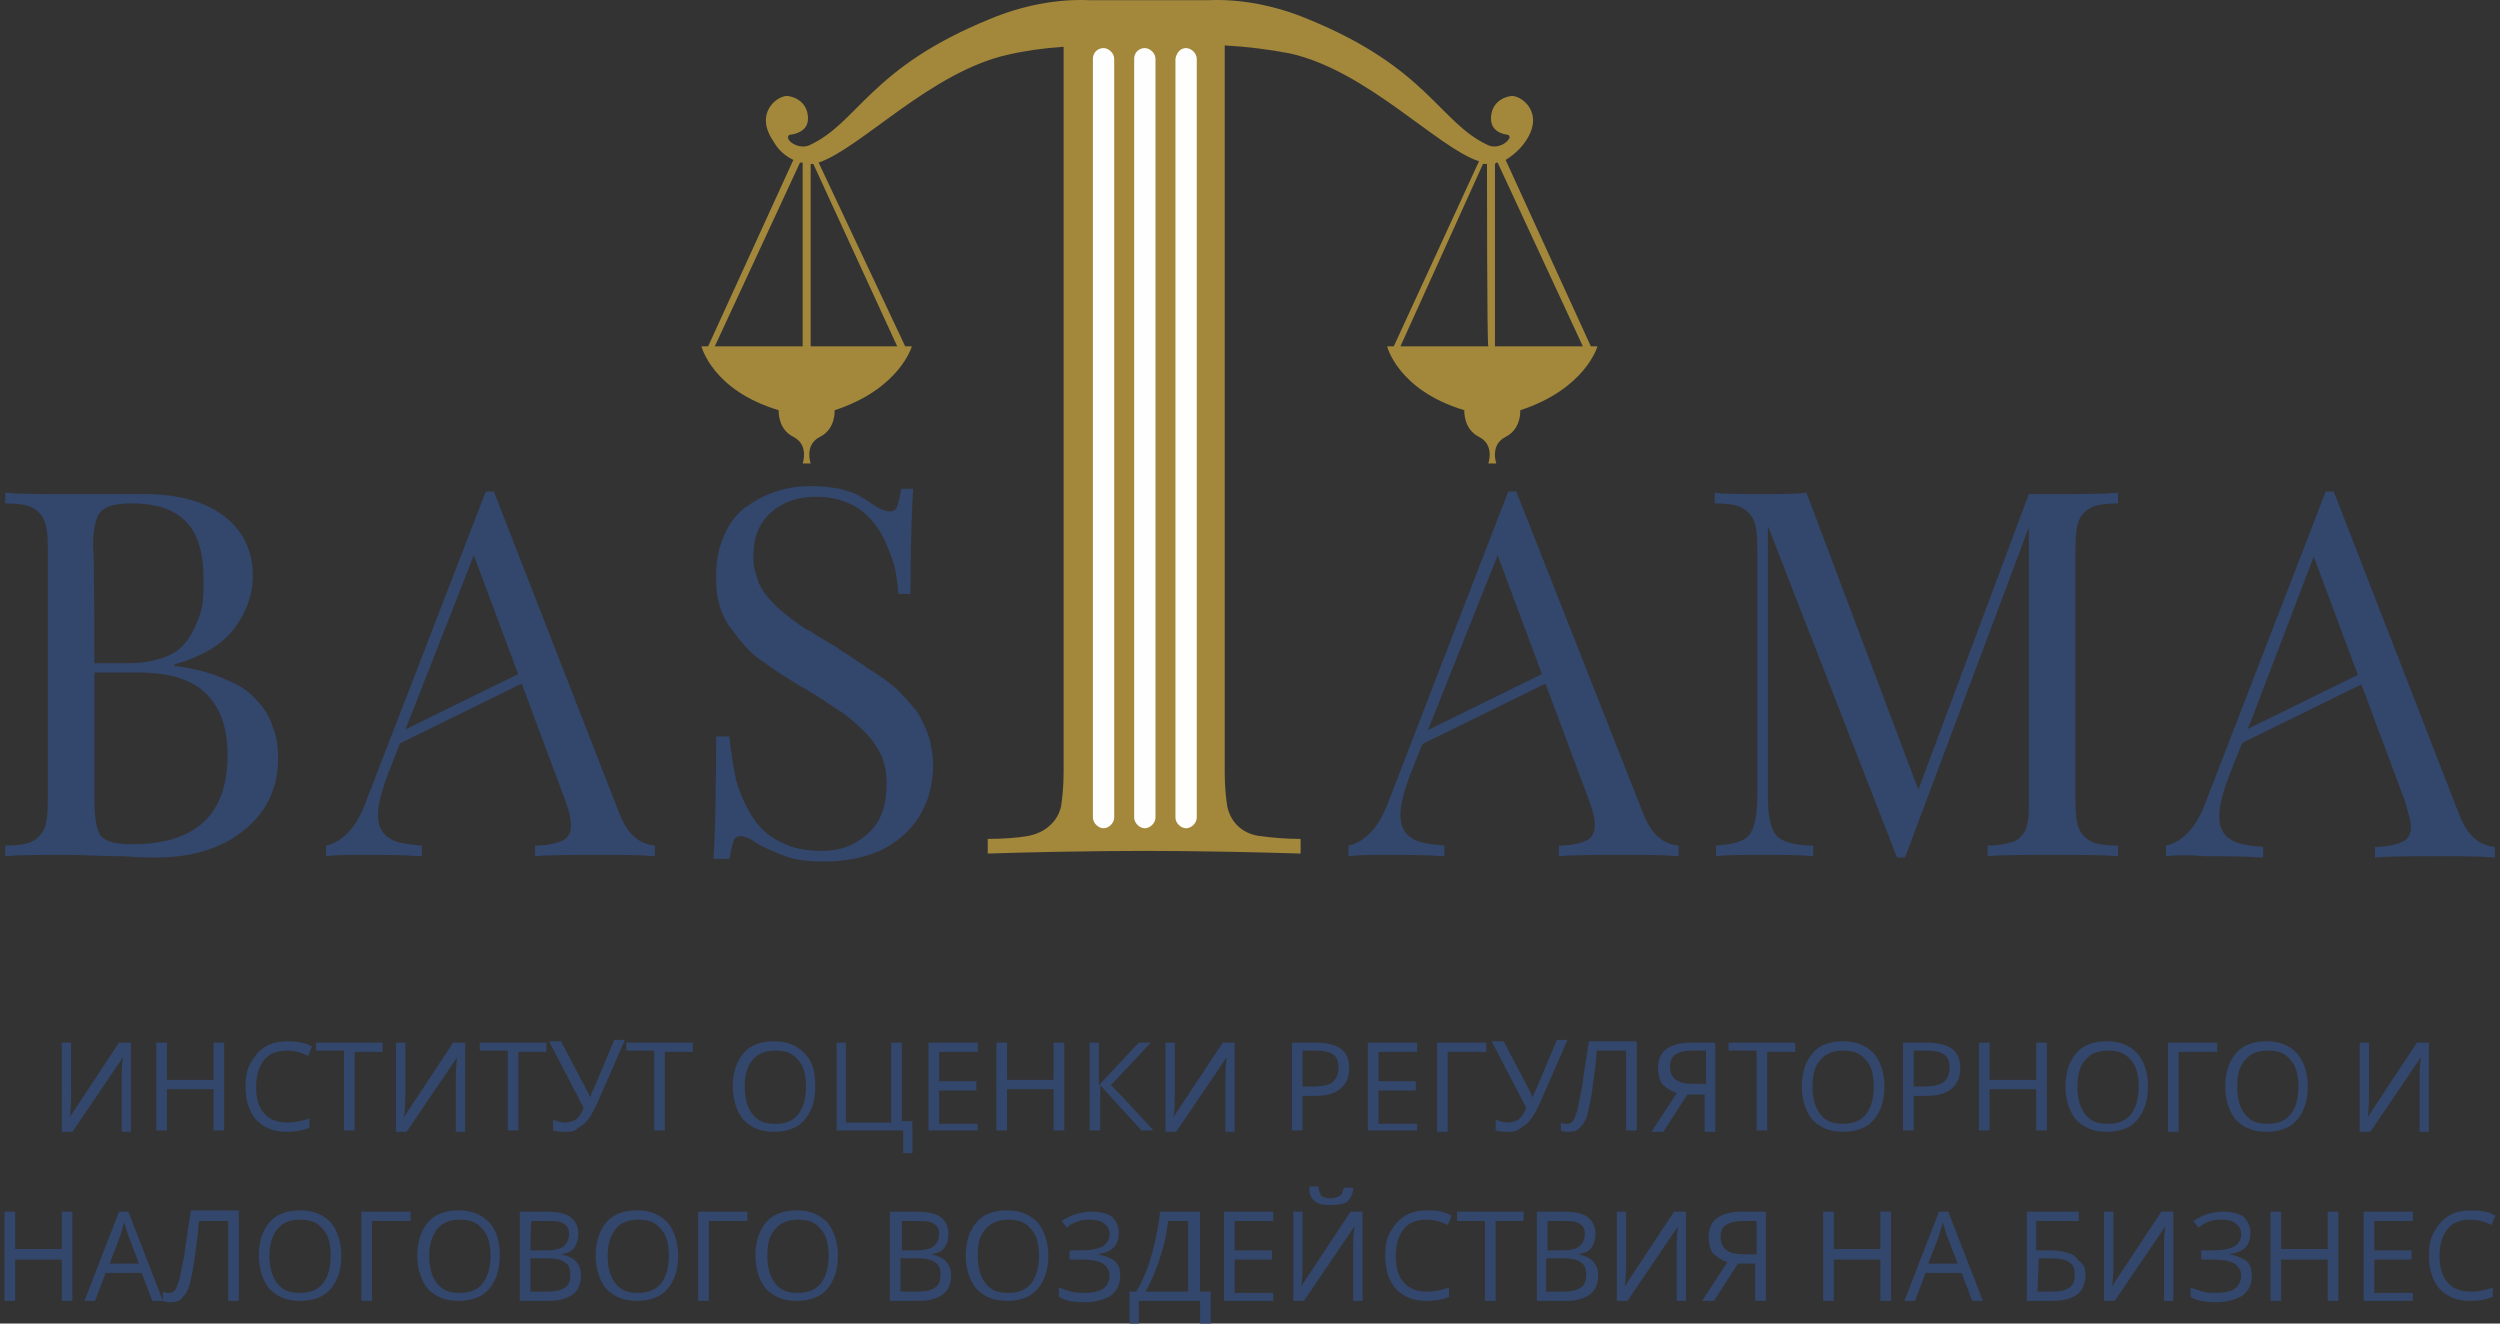 <?xml version="1.0" encoding="UTF-8"?> <svg xmlns="http://www.w3.org/2000/svg" width="204" height="108" viewBox="0 0 204 108" fill="none"><rect x="0" y="0" width="204" height="108" fill="#333333" stroke="none"/><path d="M99.936 3.707V63.024C99.936 64.219 100.045 65.197 100.153 65.849C100.479 67.261 101.566 68.13 102.978 68.239C103.738 68.347 104.825 68.456 106.128 68.456V69.651C102.869 69.542 97.546 69.433 93.418 69.433C89.398 69.433 83.64 69.542 80.599 69.651V68.456C82.011 68.456 83.097 68.347 83.749 68.239C85.161 68.021 86.248 67.152 86.574 65.849C86.682 65.197 86.791 64.219 86.791 63.024V3.816C85.161 3.925 83.64 4.142 82.228 4.468C75.927 5.88 70.278 12.072 66.801 13.268L73.863 28.26H74.406C74.406 28.26 73.428 31.736 68.105 33.474C68.105 33.474 68.214 34.995 66.91 35.647C65.606 36.299 66.15 37.82 66.15 37.82H65.824H65.498C65.498 37.82 66.041 36.299 64.737 35.647C63.434 34.995 63.542 33.474 63.542 33.474C58.11 31.845 57.241 28.26 57.241 28.26H57.784L64.737 13.05C64.085 12.724 63.542 12.29 63.108 11.529C61.478 9.139 63.542 7.727 64.303 7.836C65.063 7.944 65.932 8.487 65.932 9.682C65.932 10.877 64.52 10.986 64.52 10.986C64.52 10.986 64.303 10.986 64.303 11.203C64.303 11.638 65.28 12.181 66.041 11.855C70.061 10.008 70.93 5.554 80.816 1.535C83.423 0.448 86.248 -0.095 88.855 0.014H98.632C101.24 -0.095 104.064 0.448 106.672 1.535C116.558 5.554 117.427 10.008 121.446 11.855C122.207 12.181 123.076 11.638 123.185 11.203C123.185 10.986 122.967 10.986 122.967 10.986C122.967 10.986 121.664 10.877 121.664 9.682C121.664 8.487 122.533 7.944 123.293 7.836C124.054 7.727 126.118 9.139 124.488 11.529C124.054 12.181 123.402 12.724 122.859 13.05L129.812 28.26H130.355C130.355 28.26 129.377 31.736 124.054 33.474C124.054 33.474 124.162 34.995 122.859 35.647C121.555 36.299 122.098 37.82 122.098 37.82H121.772H121.446C121.446 37.82 121.99 36.299 120.686 35.647C119.382 34.995 119.491 33.474 119.491 33.474C114.059 31.845 113.19 28.26 113.19 28.26H113.733L120.686 13.159C117.318 12.072 111.56 5.771 105.259 4.359C103.521 4.033 101.892 3.816 99.936 3.707ZM90.05 3.925C90.484 3.925 90.919 4.359 90.919 4.794V66.718C90.919 67.152 90.484 67.587 90.05 67.587C89.615 67.587 89.181 67.152 89.181 66.718V4.794C89.181 4.251 89.615 3.925 90.05 3.925ZM96.786 3.925C97.22 3.925 97.655 4.359 97.655 4.794V66.718C97.655 67.152 97.22 67.587 96.786 67.587C96.351 67.587 95.916 67.152 95.916 66.718V4.794C96.025 4.251 96.351 3.925 96.786 3.925ZM93.418 3.925C93.852 3.925 94.287 4.359 94.287 4.794V66.718C94.287 67.152 93.852 67.587 93.418 67.587C92.983 67.587 92.549 67.152 92.549 66.718V4.794C92.549 4.251 92.983 3.925 93.418 3.925ZM65.28 13.268L58.328 28.26H65.498V13.268C65.389 13.268 65.389 13.268 65.28 13.268ZM66.15 13.376V28.26H73.211L66.367 13.376C66.258 13.376 66.15 13.376 66.15 13.376ZM122.207 13.268C122.098 13.268 122.098 13.268 121.99 13.376V28.26H129.16L122.207 13.268ZM121.338 13.376C121.229 13.376 121.121 13.376 121.012 13.376L114.276 28.26H121.446C121.338 28.26 121.338 13.376 121.338 13.376Z" fill="#A3883B"></path><path fill-rule="evenodd" clip-rule="evenodd" d="M90.05 3.924C90.485 3.924 90.919 4.359 90.919 4.793V66.717C90.919 67.152 90.485 67.586 90.05 67.586C89.616 67.586 89.181 67.152 89.181 66.717V4.793C89.181 4.25 89.616 3.924 90.05 3.924ZM96.786 3.924C97.22 3.924 97.655 4.359 97.655 4.793V66.717C97.655 67.152 97.22 67.586 96.786 67.586C96.351 67.586 95.917 67.152 95.917 66.717V4.793C96.025 4.25 96.351 3.924 96.786 3.924ZM93.418 3.924C93.853 3.924 94.287 4.359 94.287 4.793V66.717C94.287 67.152 93.853 67.586 93.418 67.586C92.984 67.586 92.549 67.152 92.549 66.717V4.793C92.549 4.25 92.984 3.924 93.418 3.924Z" fill="#FEFEFE"></path><path d="M0.423 69.868V68.999C1.401 68.999 2.162 68.89 2.596 68.673C3.031 68.456 3.357 68.13 3.574 67.695C3.791 67.261 3.9 66.5 3.9 65.414V44.664C3.9 43.578 3.791 42.817 3.574 42.383C3.357 41.948 3.031 41.622 2.596 41.405C2.162 41.187 1.401 41.079 0.423 41.079V40.21C1.618 40.318 3.248 40.318 5.529 40.318C6.507 40.318 7.811 40.318 9.332 40.318C10.853 40.318 11.722 40.318 11.83 40.318C14.655 40.318 16.828 40.97 18.349 42.165C19.87 43.36 20.63 44.99 20.63 46.945C20.63 48.575 20.087 49.987 19.109 51.291C18.131 52.594 16.502 53.572 14.22 54.224V54.333C15.85 54.55 17.154 54.876 18.349 55.419C19.544 55.854 20.413 56.505 20.956 57.157C21.608 57.809 22.042 58.57 22.26 59.33C22.586 60.09 22.694 60.96 22.694 61.829C22.694 64.219 21.825 66.174 19.978 67.695C18.131 69.216 15.741 69.977 12.7 69.977C12.482 69.977 11.504 69.977 9.984 69.868C8.354 69.868 6.942 69.759 5.529 69.759C3.357 69.759 1.618 69.759 0.423 69.868ZM7.702 65.414C7.702 66.826 7.919 67.804 8.245 68.238C8.68 68.673 9.44 68.89 10.744 68.89C15.959 68.89 18.566 66.5 18.566 61.611C18.566 59.439 18.023 57.809 16.828 56.614C15.633 55.419 13.786 54.876 11.178 54.876H7.702V65.414ZM7.702 54.115H10.527C11.722 54.115 12.7 53.898 13.569 53.572C14.438 53.246 14.981 52.703 15.415 52.051C15.85 51.399 16.176 50.639 16.393 49.879C16.61 49.118 16.61 48.249 16.61 47.271C16.61 45.207 16.176 43.578 15.198 42.6C14.329 41.622 12.808 41.079 10.744 41.079C9.44 41.079 8.68 41.296 8.245 41.731C7.811 42.165 7.593 43.143 7.593 44.664C7.702 44.664 7.702 54.115 7.702 54.115ZM26.605 69.868V68.999C28.017 68.673 29.104 67.478 29.864 65.414L39.642 40.101H40.294L50.506 66.283C51.157 68.021 52.135 68.89 53.439 68.999V69.868C52.244 69.759 50.831 69.759 48.985 69.759C46.595 69.759 44.856 69.759 43.661 69.868V68.999C44.748 68.999 45.508 68.782 45.943 68.564C46.377 68.347 46.595 67.912 46.595 67.369C46.595 66.935 46.486 66.283 46.16 65.414L38.664 45.316L31.711 63.024C31.168 64.436 30.842 65.631 30.842 66.5C30.842 67.369 31.168 68.021 31.711 68.347C32.254 68.782 33.232 68.89 34.427 68.999V69.868C32.798 69.759 31.277 69.759 29.647 69.759C28.452 69.759 27.366 69.759 26.605 69.868ZM58.219 70.085C58.328 68.564 58.436 65.197 58.436 60.09H59.523C59.631 61.394 59.849 62.589 60.066 63.676C60.392 64.762 60.826 65.74 61.369 66.609C61.913 67.478 62.673 68.238 63.651 68.673C64.629 69.216 65.715 69.433 67.019 69.433C68.54 69.433 69.735 68.999 70.821 68.021C71.907 67.043 72.342 65.74 72.342 63.893C72.342 63.132 72.233 62.372 71.907 61.611C71.582 60.96 71.147 60.308 70.495 59.656C69.843 59.004 69.191 58.461 68.54 58.026C67.888 57.592 66.91 56.94 65.824 56.288C65.063 55.854 64.411 55.419 63.868 55.093C63.325 54.767 62.782 54.333 62.13 53.898C61.478 53.464 60.935 52.92 60.609 52.486C60.174 52.051 59.849 51.508 59.414 50.965C59.088 50.422 58.762 49.77 58.654 49.118C58.436 48.466 58.436 47.706 58.436 46.945C58.436 45.75 58.654 44.664 59.088 43.686C59.523 42.708 60.066 41.948 60.826 41.405C61.587 40.861 62.347 40.427 63.325 40.101C64.303 39.775 65.28 39.666 66.258 39.666C67.127 39.666 67.888 39.775 68.54 39.884C69.191 40.101 69.735 40.21 70.061 40.427C70.386 40.644 70.821 40.861 71.255 41.187C71.907 41.622 72.342 41.731 72.668 41.731C72.885 41.731 73.102 41.622 73.211 41.296C73.32 40.97 73.428 40.536 73.537 39.884H74.515C74.406 41.513 74.297 44.338 74.297 48.466H73.32C73.211 47.38 73.102 46.402 72.776 45.533C72.451 44.664 72.125 43.795 71.582 43.034C71.038 42.274 70.386 41.622 69.517 41.187C68.648 40.753 67.671 40.536 66.584 40.536C65.063 40.536 63.868 40.97 62.89 41.839C61.913 42.708 61.478 43.903 61.478 45.316C61.478 45.75 61.478 46.076 61.587 46.511C61.695 46.837 61.804 47.271 61.913 47.597C62.13 47.923 62.239 48.249 62.456 48.466C62.673 48.792 62.89 49.009 63.216 49.335C63.542 49.661 63.76 49.879 64.085 50.096C64.303 50.313 64.629 50.53 65.063 50.856C65.498 51.182 65.824 51.399 66.15 51.508C66.367 51.725 66.801 51.943 67.345 52.269C67.888 52.594 68.322 52.812 68.54 53.029C69.3 53.464 69.843 53.898 70.386 54.224C70.821 54.55 71.364 54.876 72.016 55.31C72.559 55.745 73.102 56.071 73.428 56.505C73.754 56.831 74.189 57.266 74.515 57.7C74.949 58.135 75.166 58.678 75.384 59.113C75.601 59.547 75.818 60.09 75.927 60.634C76.036 61.177 76.144 61.829 76.144 62.372C76.144 64.11 75.71 65.522 74.949 66.718C74.189 67.912 73.102 68.782 71.799 69.433C70.495 69.977 68.974 70.302 67.345 70.302C66.041 70.302 64.954 70.194 64.085 69.868C63.216 69.542 62.456 69.216 61.695 68.782C61.152 68.347 60.718 68.238 60.392 68.238C60.174 68.238 59.957 68.347 59.849 68.673C59.74 68.999 59.631 69.433 59.523 70.085C59.414 70.085 58.219 70.085 58.219 70.085ZM110.039 69.868V68.999C111.452 68.673 112.538 67.478 113.299 65.414L123.076 40.101H123.728L134.048 66.283C134.7 68.021 135.678 68.89 136.982 68.999V69.868C135.787 69.759 134.374 69.759 132.528 69.759C130.138 69.759 128.399 69.759 127.204 69.868V68.999C128.291 68.999 129.051 68.782 129.486 68.564C129.92 68.347 130.138 67.912 130.138 67.369C130.138 66.935 130.029 66.283 129.703 65.414L122.207 45.316L115.145 63.024C114.602 64.436 114.276 65.631 114.276 66.5C114.276 67.369 114.602 68.021 115.145 68.347C115.689 68.782 116.666 68.89 117.861 68.999V69.868C116.232 69.759 114.711 69.759 113.081 69.759C111.886 69.759 110.909 69.759 110.039 69.868ZM140.024 69.868V68.999C141.436 68.89 142.305 68.673 142.74 68.13C143.174 67.587 143.391 66.5 143.391 64.979V44.664C143.391 43.578 143.283 42.817 143.065 42.383C142.848 41.948 142.522 41.622 142.088 41.405C141.653 41.187 140.893 41.079 139.915 41.079V40.21C140.784 40.318 142.088 40.318 143.826 40.318C145.347 40.318 146.433 40.318 147.411 40.21L156.537 64.436L165.554 40.318H167.509C169.682 40.318 171.529 40.318 172.832 40.21V41.079C171.855 41.079 171.094 41.187 170.66 41.405C170.225 41.622 169.899 41.948 169.682 42.383C169.465 42.817 169.356 43.578 169.356 44.664V65.414C169.356 66.5 169.465 67.261 169.682 67.695C169.899 68.13 170.225 68.456 170.66 68.673C171.094 68.89 171.855 68.999 172.832 68.999V69.868C171.529 69.759 169.791 69.759 167.509 69.759C165.119 69.759 163.381 69.759 162.186 69.868V68.999C162.946 68.999 163.489 68.89 163.924 68.782C164.359 68.673 164.684 68.564 164.902 68.238C165.228 68.021 165.336 67.587 165.445 67.152C165.554 66.717 165.554 66.066 165.554 65.305V43.034L155.45 69.977H154.798L144.26 42.926V64.979C144.26 66.5 144.478 67.587 144.912 68.13C145.347 68.673 146.433 68.999 147.954 68.999V69.868C146.976 69.759 145.564 69.759 143.717 69.759C142.196 69.759 140.893 69.759 140.024 69.868ZM176.743 69.868V68.999C178.156 68.673 179.242 67.478 180.003 65.414L189.78 40.101H190.432L200.644 66.391C201.296 68.13 202.273 68.999 203.577 69.108V69.977C202.382 69.868 200.97 69.868 199.123 69.868C196.733 69.868 194.995 69.868 193.8 69.977V69.108C194.886 69.108 195.646 68.89 196.081 68.673C196.516 68.456 196.733 68.021 196.733 67.478C196.733 67.043 196.516 66.391 196.298 65.522L188.802 45.424L183.696 58.787L181.958 63.132C181.415 64.545 181.089 65.74 181.089 66.609C181.089 67.478 181.415 68.13 181.958 68.456C182.501 68.89 183.479 68.999 184.674 69.108V69.977C183.044 69.868 181.523 69.868 179.894 69.868C178.699 69.759 177.612 69.759 176.743 69.868Z" fill="#33466B"></path><path fill-rule="evenodd" clip-rule="evenodd" d="M32.146 59.982L44.531 53.898C44.748 53.79 44.965 53.898 45.074 54.115C45.183 54.333 45.074 54.55 44.857 54.659L32.472 60.742C32.255 60.851 32.038 60.742 31.929 60.525C31.82 60.308 31.929 60.091 32.146 59.982Z" fill="#33466B"></path><path fill-rule="evenodd" clip-rule="evenodd" d="M115.689 59.982L128.073 53.898C128.291 53.79 128.508 53.898 128.617 54.115C128.725 54.333 128.617 54.55 128.399 54.659L116.015 60.742C115.797 60.851 115.58 60.742 115.471 60.525C115.363 60.308 115.471 60.091 115.689 59.982Z" fill="#33466B"></path><path fill-rule="evenodd" clip-rule="evenodd" d="M182.393 59.982L194.777 53.898C194.995 53.79 195.212 53.898 195.321 54.115C195.429 54.333 195.321 54.55 195.103 54.659L182.718 60.742C182.501 60.851 182.284 60.742 182.175 60.525C182.175 60.308 182.175 60.091 182.393 59.982Z" fill="#33466B"></path><path d="M5.04 85.077H5.801V89.097C5.801 89.858 5.801 90.509 5.692 91.161L9.712 85.077H10.689V92.356H9.929V88.337C9.929 87.685 9.929 86.924 10.037 86.272L5.909 92.356H5.04C5.04 92.248 5.04 85.077 5.04 85.077ZM18.294 92.248H17.425V88.88H13.623V92.248H12.753V85.077H13.623V88.119H17.425V85.077H18.294V92.248ZM23.4 85.729C22.64 85.729 21.988 85.947 21.553 86.49C21.119 87.033 20.901 87.793 20.901 88.662C20.901 89.64 21.119 90.401 21.553 90.835C21.988 91.378 22.64 91.596 23.509 91.596C24.052 91.596 24.595 91.487 25.247 91.27V92.03C24.704 92.248 24.16 92.356 23.4 92.356C22.314 92.356 21.553 92.03 20.901 91.378C20.358 90.727 20.032 89.858 20.032 88.662C20.032 87.902 20.141 87.25 20.467 86.707C20.793 86.164 21.119 85.729 21.662 85.403C22.205 85.077 22.857 84.969 23.509 84.969C24.269 84.969 24.921 85.077 25.464 85.403L25.138 86.164C24.486 85.838 23.943 85.729 23.4 85.729ZM28.941 92.248H28.071V85.729H25.79V85.077H31.222V85.838H28.941V92.248ZM32.308 85.077H33.069V89.097C33.069 89.858 33.069 90.509 32.96 91.161L36.98 85.077H37.958V92.356H37.197V88.337C37.197 87.685 37.197 86.924 37.306 86.272L33.177 92.356H32.308C32.308 92.248 32.308 85.077 32.308 85.077ZM42.303 92.248H41.434V85.729H39.153V85.077H44.584V85.838H42.303C42.303 85.729 42.303 92.248 42.303 92.248ZM46.105 92.356C45.779 92.356 45.454 92.356 45.128 92.248V91.378C45.454 91.487 45.779 91.596 46.105 91.596C46.431 91.596 46.757 91.487 46.974 91.378C47.192 91.161 47.409 90.944 47.626 90.401L44.802 84.969H45.779L47.952 89.097C48.061 89.206 48.061 89.423 48.169 89.532C48.278 89.206 48.278 89.097 48.387 88.988L50.125 84.86H50.994L48.713 90.075C48.387 90.727 48.169 91.161 47.952 91.378C47.735 91.704 47.518 91.813 47.192 92.03C46.866 92.356 46.54 92.356 46.105 92.356ZM54.253 92.248H53.384V85.729H51.103V85.077H56.535V85.838H54.253C54.253 85.729 54.253 92.248 54.253 92.248ZM66.529 88.662C66.529 89.858 66.204 90.727 65.66 91.378C65.117 92.03 64.248 92.356 63.162 92.356C62.075 92.356 61.315 92.03 60.663 91.378C60.12 90.727 59.794 89.749 59.794 88.662C59.794 87.467 60.12 86.598 60.663 85.947C61.206 85.295 62.075 84.969 63.162 84.969C64.248 84.969 65.008 85.295 65.66 85.947C66.312 86.598 66.529 87.467 66.529 88.662ZM60.772 88.662C60.772 89.64 60.989 90.401 61.423 90.944C61.858 91.487 62.401 91.704 63.27 91.704C64.031 91.704 64.683 91.487 65.117 90.944C65.552 90.401 65.769 89.64 65.769 88.662C65.769 87.685 65.552 86.924 65.117 86.49C64.683 85.947 64.139 85.729 63.27 85.729C62.51 85.729 61.858 85.947 61.423 86.49C60.989 86.924 60.772 87.685 60.772 88.662ZM73.591 91.487H74.46V94.094H73.7V92.248H68.268V85.077H69.028V91.596H72.722V85.077H73.591V91.487ZM79.783 92.248H75.764V85.077H79.783V85.838H76.633V88.228H79.675V88.988H76.633V91.704H79.783V92.248ZM86.845 92.248H85.976V88.88H82.173V92.248H81.304V85.077H82.173V88.119H85.976V85.077H86.845V92.248ZM94.124 92.248H93.146L89.778 88.554V92.248H88.909V85.077H89.669V88.554L92.928 85.077H93.906L90.647 88.554C90.756 88.554 94.124 92.248 94.124 92.248ZM95.101 85.077H95.862V89.097C95.862 89.858 95.862 90.509 95.753 91.161L99.773 85.077H100.75V92.356H99.99V88.337C99.99 87.685 99.99 86.924 100.099 86.272L95.97 92.356H95.101C95.101 92.248 95.101 85.077 95.101 85.077ZM110.093 87.141C110.093 87.902 109.876 88.445 109.333 88.88C108.79 89.314 108.138 89.423 107.16 89.423H106.291V92.248H105.422V85.077H107.269C109.224 85.077 110.093 85.729 110.093 87.141ZM106.291 88.662H107.051C107.812 88.662 108.355 88.554 108.681 88.337C109.007 88.119 109.224 87.685 109.224 87.141C109.224 86.707 109.116 86.272 108.79 86.055C108.464 85.838 108.029 85.729 107.269 85.729H106.291V88.662ZM115.634 92.248H111.614V85.077H115.634V85.838H112.483V88.228H115.525V88.988H112.483V91.704H115.634V92.248ZM121.283 85.077V85.838H118.133V92.356H117.263V85.077H121.283ZM123.021 92.356C122.695 92.356 122.369 92.356 122.044 92.248V91.378C122.369 91.487 122.695 91.596 123.021 91.596C123.347 91.596 123.673 91.487 123.89 91.378C124.108 91.161 124.325 90.944 124.542 90.401L121.718 84.969H122.695L124.868 89.097C124.977 89.206 124.977 89.423 125.085 89.532C125.194 89.206 125.194 89.097 125.303 88.988L127.041 84.86H127.91L125.629 90.075C125.303 90.727 125.085 91.161 124.868 91.378C124.651 91.704 124.434 91.813 124.108 92.03C123.782 92.356 123.456 92.356 123.021 92.356ZM133.559 92.248H132.69V85.729H130.3L130.191 86.924C129.974 88.554 129.866 89.64 129.648 90.401C129.54 91.161 129.322 91.596 128.996 91.922C128.779 92.248 128.453 92.356 128.019 92.356C127.801 92.356 127.584 92.356 127.367 92.248V91.596C127.584 91.704 127.693 91.704 127.91 91.704C128.127 91.704 128.236 91.596 128.345 91.487C128.453 91.378 128.562 91.052 128.671 90.727C128.779 90.401 128.888 89.64 129.105 88.662C129.214 87.685 129.431 86.49 129.648 84.969H133.559V92.248ZM137.687 89.314L135.732 92.356H134.754L136.818 89.206C136.275 88.988 135.949 88.771 135.623 88.445C135.406 88.119 135.297 87.685 135.297 87.141C135.297 86.49 135.515 85.947 135.949 85.621C136.384 85.295 137.036 85.077 138.013 85.077H139.969V92.356H139.1V89.314H137.687ZM139.208 85.729H138.122C137.47 85.729 137.036 85.838 136.71 86.055C136.384 86.272 136.275 86.598 136.275 87.033C136.275 88.011 136.927 88.445 138.122 88.445H139.208V85.729ZM144.206 92.248H143.337V85.729H141.055V85.077H146.487V85.838H144.206V92.248ZM153.766 88.662C153.766 89.858 153.44 90.727 152.897 91.378C152.354 92.03 151.485 92.356 150.398 92.356C149.312 92.356 148.551 92.03 147.899 91.378C147.356 90.727 147.03 89.749 147.03 88.662C147.03 87.467 147.356 86.598 147.899 85.947C148.443 85.295 149.312 84.969 150.398 84.969C151.485 84.969 152.245 85.295 152.897 85.947C153.44 86.598 153.766 87.467 153.766 88.662ZM147.899 88.662C147.899 89.64 148.117 90.401 148.551 90.944C148.986 91.487 149.529 91.704 150.398 91.704C151.159 91.704 151.81 91.487 152.245 90.944C152.68 90.401 152.897 89.64 152.897 88.662C152.897 87.685 152.68 86.924 152.245 86.49C151.81 85.947 151.267 85.729 150.398 85.729C149.638 85.729 148.986 85.947 148.551 86.49C148.117 86.924 147.899 87.685 147.899 88.662ZM159.958 87.141C159.958 87.902 159.741 88.445 159.198 88.88C158.655 89.314 158.003 89.423 157.025 89.423H156.156V92.248H155.287V85.077H157.134C159.089 85.077 159.958 85.729 159.958 87.141ZM156.156 88.662H156.916C157.677 88.662 158.22 88.554 158.546 88.337C158.872 88.119 159.089 87.685 159.089 87.141C159.089 86.707 158.981 86.272 158.655 86.055C158.329 85.838 157.894 85.729 157.134 85.729H156.156V88.662ZM167.02 92.248H166.151V88.88H162.348V92.248H161.479V85.077H162.348V88.119H166.151V85.077H167.02V92.248ZM175.276 88.662C175.276 89.858 174.95 90.727 174.407 91.378C173.864 92.03 172.995 92.356 171.909 92.356C170.822 92.356 170.062 92.03 169.41 91.378C168.867 90.727 168.541 89.749 168.541 88.662C168.541 87.467 168.867 86.598 169.41 85.947C169.953 85.295 170.822 84.969 171.909 84.969C172.995 84.969 173.755 85.295 174.407 85.947C174.95 86.598 175.276 87.467 175.276 88.662ZM169.519 88.662C169.519 89.64 169.736 90.401 170.17 90.944C170.605 91.487 171.148 91.704 172.017 91.704C172.778 91.704 173.429 91.487 173.864 90.944C174.299 90.401 174.516 89.64 174.516 88.662C174.516 87.685 174.299 86.924 173.864 86.49C173.429 85.947 172.886 85.729 172.017 85.729C171.257 85.729 170.605 85.947 170.17 86.49C169.736 86.924 169.519 87.685 169.519 88.662ZM180.926 85.077V85.838H177.775V92.356H176.906V85.077H180.926ZM188.313 88.662C188.313 89.858 187.987 90.727 187.444 91.378C186.901 92.03 186.032 92.356 184.945 92.356C183.859 92.356 183.098 92.03 182.446 91.378C181.903 90.727 181.577 89.749 181.577 88.662C181.577 87.467 181.903 86.598 182.446 85.947C182.99 85.295 183.859 84.969 184.945 84.969C186.032 84.969 186.792 85.295 187.444 85.947C187.987 86.598 188.313 87.467 188.313 88.662ZM182.555 88.662C182.555 89.64 182.772 90.401 183.207 90.944C183.642 91.487 184.185 91.704 185.054 91.704C185.814 91.704 186.466 91.487 186.901 90.944C187.335 90.401 187.552 89.64 187.552 88.662C187.552 87.685 187.335 86.924 186.901 86.49C186.466 85.947 185.923 85.729 185.054 85.729C184.293 85.729 183.642 85.947 183.207 86.49C182.772 86.924 182.555 87.685 182.555 88.662ZM192.55 85.077H193.31V89.097C193.31 89.858 193.31 90.509 193.202 91.161L197.221 85.077H198.199V92.356H197.439V88.337C197.439 87.685 197.439 86.924 197.547 86.272L193.419 92.356H192.55C192.55 92.248 192.55 85.077 192.55 85.077ZM5.909 106.153H5.04V102.785H1.238V106.153H0.369V98.874H1.238V101.916H5.04V98.874H5.909V106.153ZM12.428 106.153L11.558 103.872H8.625L7.756 106.153H6.887L9.712 98.874H10.472L13.297 106.153H12.428ZM11.341 103.111L10.472 100.83C10.363 100.504 10.255 100.178 10.146 99.744C10.037 100.069 9.929 100.395 9.82 100.83L8.951 103.111H11.341ZM19.489 106.153H18.62V99.635H16.23L16.121 100.83C15.904 102.46 15.795 103.546 15.578 104.306C15.469 105.067 15.252 105.501 14.926 105.827C14.709 106.153 14.383 106.262 13.948 106.262C13.731 106.262 13.514 106.262 13.297 106.153V105.393C13.514 105.501 13.623 105.501 13.84 105.501C14.057 105.501 14.166 105.393 14.274 105.284C14.383 105.175 14.492 104.85 14.6 104.524C14.709 104.198 14.818 103.437 15.035 102.46C15.143 101.482 15.361 100.287 15.578 98.766H19.489V106.153ZM27.854 102.46C27.854 103.655 27.528 104.524 26.985 105.175C26.442 105.827 25.573 106.153 24.486 106.153C23.4 106.153 22.64 105.827 21.988 105.175C21.445 104.524 21.119 103.546 21.119 102.46C21.119 101.264 21.445 100.395 21.988 99.744C22.531 99.092 23.4 98.766 24.486 98.766C25.573 98.766 26.333 99.092 26.985 99.744C27.528 100.395 27.854 101.373 27.854 102.46ZM21.988 102.46C21.988 103.437 22.205 104.198 22.64 104.741C23.074 105.284 23.617 105.501 24.486 105.501C25.247 105.501 25.899 105.284 26.333 104.741C26.768 104.198 26.985 103.437 26.985 102.46C26.985 101.482 26.768 100.721 26.333 100.287C25.899 99.744 25.355 99.526 24.486 99.526C23.726 99.526 23.074 99.744 22.64 100.287C22.205 100.83 21.988 101.59 21.988 102.46ZM33.503 98.874V99.635H30.353V106.153H29.484V98.874H33.503ZM40.782 102.46C40.782 103.655 40.456 104.524 39.913 105.175C39.37 105.827 38.501 106.153 37.414 106.153C36.328 106.153 35.568 105.827 34.916 105.175C34.372 104.524 34.047 103.546 34.047 102.46C34.047 101.264 34.372 100.395 34.916 99.744C35.459 99.092 36.328 98.766 37.414 98.766C38.501 98.766 39.261 99.092 39.913 99.744C40.565 100.395 40.782 101.373 40.782 102.46ZM35.024 102.46C35.024 103.437 35.242 104.198 35.676 104.741C36.111 105.284 36.654 105.501 37.523 105.501C38.283 105.501 38.935 105.284 39.37 104.741C39.804 104.198 40.022 103.437 40.022 102.46C40.022 101.482 39.804 100.721 39.37 100.287C38.935 99.744 38.392 99.526 37.523 99.526C36.763 99.526 36.111 99.744 35.676 100.287C35.242 100.83 35.024 101.59 35.024 102.46ZM42.412 98.874H44.476C45.454 98.874 46.105 98.983 46.54 99.309C46.974 99.635 47.192 100.069 47.192 100.721C47.192 101.156 47.083 101.482 46.866 101.808C46.649 102.134 46.323 102.242 45.779 102.351C46.866 102.568 47.409 103.111 47.409 104.089C47.409 104.741 47.192 105.284 46.757 105.61C46.323 105.936 45.671 106.153 44.91 106.153H42.412V98.874ZM43.281 102.025H44.693C45.236 102.025 45.671 101.916 45.997 101.699C46.214 101.482 46.431 101.156 46.431 100.721C46.431 100.287 46.323 100.069 45.997 99.852C45.671 99.635 45.236 99.635 44.584 99.635H43.389C43.281 99.635 43.281 102.025 43.281 102.025ZM43.281 102.677V105.393H44.802C45.345 105.393 45.779 105.284 46.105 105.067C46.431 104.85 46.54 104.524 46.54 103.98C46.54 103.546 46.431 103.22 46.105 103.003C45.779 102.785 45.345 102.677 44.693 102.677H43.281ZM55.34 102.46C55.34 103.655 55.014 104.524 54.471 105.175C53.927 105.827 53.058 106.153 51.972 106.153C50.886 106.153 50.125 105.827 49.473 105.175C48.93 104.524 48.604 103.546 48.604 102.46C48.604 101.264 48.93 100.395 49.473 99.744C50.016 99.092 50.886 98.766 51.972 98.766C53.058 98.766 53.819 99.092 54.471 99.744C55.014 100.395 55.34 101.373 55.34 102.46ZM49.582 102.46C49.582 103.437 49.799 104.198 50.234 104.741C50.668 105.284 51.211 105.501 52.081 105.501C52.841 105.501 53.493 105.284 53.927 104.741C54.362 104.198 54.579 103.437 54.579 102.46C54.579 101.482 54.362 100.721 53.927 100.287C53.493 99.744 52.95 99.526 52.081 99.526C51.32 99.526 50.668 99.744 50.234 100.287C49.799 100.83 49.582 101.59 49.582 102.46ZM60.989 98.874V99.635H57.838V106.153H56.969V98.874H60.989ZM68.376 102.46C68.376 103.655 68.05 104.524 67.507 105.175C66.964 105.827 66.095 106.153 65.008 106.153C63.922 106.153 63.162 105.827 62.51 105.175C61.967 104.524 61.641 103.546 61.641 102.46C61.641 101.264 61.967 100.395 62.51 99.744C63.053 99.092 63.922 98.766 65.008 98.766C66.095 98.766 66.855 99.092 67.507 99.744C68.05 100.395 68.376 101.373 68.376 102.46ZM62.618 102.46C62.618 103.437 62.836 104.198 63.27 104.741C63.705 105.284 64.248 105.501 65.117 105.501C65.878 105.501 66.529 105.284 66.964 104.741C67.398 104.198 67.616 103.437 67.616 102.46C67.616 101.482 67.398 100.721 66.964 100.287C66.529 99.744 65.986 99.526 65.117 99.526C64.357 99.526 63.705 99.744 63.27 100.287C62.727 100.83 62.618 101.59 62.618 102.46ZM72.613 98.874H74.677C75.655 98.874 76.307 98.983 76.741 99.309C77.176 99.635 77.393 100.069 77.393 100.721C77.393 101.156 77.285 101.482 77.067 101.808C76.85 102.134 76.524 102.242 75.981 102.351C77.067 102.568 77.611 103.111 77.611 104.089C77.611 104.741 77.393 105.284 76.959 105.61C76.524 105.936 75.872 106.153 75.112 106.153H72.613V98.874ZM73.482 102.025H74.894C75.438 102.025 75.872 101.916 76.198 101.699C76.415 101.482 76.633 101.156 76.633 100.721C76.633 100.287 76.524 100.069 76.198 99.852C75.872 99.635 75.438 99.635 74.786 99.635H73.591V102.025H73.482ZM73.482 102.677V105.393H75.003C75.546 105.393 75.981 105.284 76.307 105.067C76.633 104.85 76.741 104.524 76.741 103.98C76.741 103.546 76.633 103.22 76.307 103.003C75.981 102.785 75.546 102.677 74.894 102.677H73.482ZM85.541 102.46C85.541 103.655 85.215 104.524 84.672 105.175C84.129 105.827 83.26 106.153 82.173 106.153C81.087 106.153 80.326 105.827 79.675 105.175C79.131 104.524 78.805 103.546 78.805 102.46C78.805 101.264 79.131 100.395 79.675 99.744C80.218 99.092 81.087 98.766 82.173 98.766C83.26 98.766 84.02 99.092 84.672 99.744C85.215 100.395 85.541 101.373 85.541 102.46ZM79.783 102.46C79.783 103.437 80.001 104.198 80.435 104.741C80.87 105.284 81.413 105.501 82.282 105.501C83.042 105.501 83.694 105.284 84.129 104.741C84.563 104.198 84.781 103.437 84.781 102.46C84.781 101.482 84.563 100.721 84.129 100.287C83.694 99.744 83.151 99.526 82.282 99.526C81.522 99.526 80.87 99.744 80.435 100.287C79.892 100.83 79.783 101.59 79.783 102.46ZM91.299 100.613C91.299 101.047 91.19 101.482 90.864 101.808C90.538 102.134 90.104 102.242 89.561 102.351C90.213 102.46 90.647 102.677 90.973 102.894C91.299 103.22 91.408 103.546 91.408 104.089C91.408 104.741 91.19 105.284 90.647 105.719C90.104 106.045 89.452 106.262 88.474 106.262C87.605 106.262 86.953 106.153 86.41 105.827V105.067C86.736 105.175 87.062 105.284 87.388 105.393C87.714 105.501 88.148 105.501 88.474 105.501C89.126 105.501 89.669 105.393 89.995 105.175C90.321 104.958 90.538 104.524 90.538 104.089C90.538 103.655 90.321 103.329 89.995 103.111C89.669 102.894 89.017 102.785 88.366 102.785H87.279V102.025H88.366C89.017 102.025 89.561 101.916 89.995 101.699C90.321 101.482 90.538 101.156 90.538 100.721C90.538 100.395 90.43 100.069 90.104 99.852C89.887 99.635 89.452 99.526 89.017 99.526C88.692 99.526 88.366 99.526 88.04 99.635C87.714 99.744 87.388 99.852 87.062 100.178L86.627 99.635C86.953 99.418 87.388 99.2 87.714 99.092C88.04 98.983 88.583 98.874 89.017 98.874C89.778 98.874 90.321 98.983 90.756 99.309C91.082 99.635 91.299 100.069 91.299 100.613ZM98.686 108H97.926V106.153H92.928V108H92.168V105.393H92.711C93.254 104.524 93.689 103.437 94.015 102.242C94.341 101.047 94.558 99.852 94.667 98.874H97.926V105.393H98.795V108H98.686ZM96.948 105.393V99.635H95.319C95.21 100.395 95.101 101.373 94.667 102.568C94.341 103.655 93.906 104.632 93.472 105.393H96.948ZM103.901 106.153H99.881V98.874H103.901V99.635H100.75V102.025H103.792V102.785H100.75V105.501H103.901V106.153ZM105.531 98.874H106.291V102.894C106.291 103.655 106.291 104.306 106.182 104.958L110.202 98.874H111.18V106.153H110.419V102.134C110.419 101.482 110.419 100.721 110.528 100.069L106.4 106.153H105.531V98.874ZM108.572 98.331C107.921 98.331 107.486 98.223 107.269 98.005C106.943 97.788 106.834 97.353 106.834 96.81H107.595C107.595 97.136 107.703 97.353 107.812 97.571C107.921 97.679 108.247 97.788 108.572 97.788C108.898 97.788 109.116 97.679 109.333 97.571C109.55 97.462 109.55 97.245 109.659 96.919H110.419C110.419 97.462 110.202 97.788 109.876 98.114C109.659 98.223 109.224 98.331 108.572 98.331ZM116.394 99.526C115.634 99.526 114.982 99.744 114.548 100.287C114.113 100.83 113.896 101.59 113.896 102.46C113.896 103.437 114.113 104.198 114.548 104.632C114.982 105.175 115.634 105.393 116.503 105.393C117.046 105.393 117.589 105.284 118.241 105.067V105.827C117.698 106.045 117.155 106.153 116.394 106.153C115.308 106.153 114.548 105.827 113.896 105.175C113.353 104.524 113.027 103.655 113.027 102.46C113.027 101.699 113.135 101.047 113.461 100.504C113.787 99.961 114.113 99.526 114.656 99.2C115.199 98.874 115.851 98.766 116.503 98.766C117.263 98.766 117.915 98.874 118.459 99.2L118.133 99.961C117.481 99.635 116.938 99.526 116.394 99.526ZM121.935 106.153H121.174V99.635H118.893V98.874H124.325V99.635H122.044V106.153H121.935ZM125.411 98.874H127.475C128.453 98.874 129.105 98.983 129.54 99.309C129.974 99.635 130.191 100.069 130.191 100.721C130.191 101.156 130.083 101.482 129.866 101.808C129.648 102.134 129.322 102.242 128.779 102.351C129.866 102.568 130.409 103.111 130.409 104.089C130.409 104.741 130.191 105.284 129.757 105.61C129.322 105.936 128.671 106.153 127.91 106.153H125.411V98.874ZM126.172 102.025H127.584C128.127 102.025 128.562 101.916 128.888 101.699C129.105 101.482 129.322 101.156 129.322 100.721C129.322 100.287 129.214 100.069 128.888 99.852C128.562 99.635 128.127 99.635 127.475 99.635H126.28V102.025H126.172ZM126.172 102.677V105.393H127.693C128.236 105.393 128.671 105.284 128.996 105.067C129.322 104.85 129.431 104.524 129.431 103.98C129.431 103.546 129.322 103.22 128.996 103.003C128.671 102.785 128.236 102.677 127.584 102.677H126.172ZM131.93 98.874H132.69V102.894C132.69 103.655 132.69 104.306 132.581 104.958L136.601 98.874H137.579V106.153H136.818V102.134C136.818 101.482 136.818 100.721 136.927 100.069L132.799 106.153H131.93V98.874ZM141.816 103.111L139.86 106.153H138.883L140.947 103.003C140.403 102.785 140.078 102.568 139.752 102.242C139.534 101.916 139.426 101.482 139.426 100.939C139.426 100.287 139.643 99.744 140.078 99.418C140.512 99.092 141.164 98.874 142.142 98.874H144.097V106.153H143.228V103.111H141.816ZM143.337 99.635H142.25C141.598 99.635 141.164 99.744 140.838 99.961C140.512 100.178 140.403 100.504 140.403 100.939C140.403 101.916 141.055 102.351 142.25 102.351H143.337V99.635ZM154.309 106.153H153.44V102.785H149.638V106.153H148.769V98.874H149.638V101.916H153.44V98.874H154.309V106.153ZM160.936 106.153L160.067 103.872H157.134L156.265 106.153H155.396L158.22 98.874H158.981L161.805 106.153H160.936ZM159.741 103.111L158.872 100.83C158.763 100.504 158.655 100.178 158.546 99.744C158.437 100.069 158.329 100.395 158.22 100.83L157.351 103.111H159.741ZM170.17 103.98C170.17 104.741 169.953 105.284 169.519 105.61C169.084 105.936 168.432 106.153 167.563 106.153H165.39V98.874H169.627V99.635H166.151V102.025H167.237C167.889 102.025 168.432 102.134 168.758 102.242C169.193 102.351 169.41 102.568 169.627 102.894C170.062 103.111 170.17 103.546 170.17 103.98ZM166.259 105.393H167.454C168.106 105.393 168.541 105.284 168.867 105.067C169.193 104.85 169.301 104.524 169.301 103.98C169.301 103.546 169.193 103.22 168.867 103.003C168.541 102.785 168.106 102.677 167.346 102.677H166.368L166.259 105.393ZM171.691 98.874H172.452V102.894C172.452 103.655 172.452 104.306 172.343 104.958L176.363 98.874H177.34V106.153H176.58V102.134C176.58 101.482 176.58 100.721 176.689 100.069L172.56 106.153H171.691V98.874ZM183.641 100.613C183.641 101.047 183.533 101.482 183.207 101.808C182.881 102.134 182.446 102.242 181.903 102.351C182.555 102.46 182.99 102.677 183.316 102.894C183.641 103.22 183.75 103.546 183.75 104.089C183.75 104.741 183.533 105.284 182.99 105.719C182.446 106.045 181.795 106.262 180.817 106.262C179.948 106.262 179.296 106.153 178.753 105.827V105.067C179.079 105.175 179.405 105.284 179.731 105.393C180.056 105.501 180.491 105.501 180.817 105.501C181.469 105.501 182.012 105.393 182.338 105.175C182.664 104.958 182.881 104.524 182.881 104.089C182.881 103.655 182.664 103.329 182.338 103.111C182.012 102.894 181.36 102.785 180.708 102.785H179.622V102.025H180.708C181.36 102.025 181.903 101.916 182.338 101.699C182.664 101.482 182.881 101.156 182.881 100.721C182.881 100.395 182.772 100.069 182.446 99.852C182.229 99.635 181.795 99.526 181.36 99.526C181.034 99.526 180.708 99.526 180.382 99.635C180.056 99.744 179.731 99.852 179.405 100.178L178.97 99.635C179.296 99.418 179.731 99.2 180.056 99.092C180.382 98.983 180.926 98.874 181.36 98.874C182.121 98.874 182.664 98.983 183.098 99.309C183.424 99.635 183.641 100.069 183.641 100.613ZM190.812 106.153H189.943V102.785H186.14V106.153H185.271V98.874H186.14V101.916H189.943V98.874H190.812V106.153ZM196.895 106.153H192.876V98.874H196.895V99.635H193.745V102.025H196.787V102.785H193.745V105.501H196.895V106.153ZM201.567 99.526C200.806 99.526 200.155 99.744 199.72 100.287C199.285 100.83 199.068 101.59 199.068 102.46C199.068 103.437 199.285 104.198 199.72 104.632C200.155 105.175 200.806 105.393 201.675 105.393C202.219 105.393 202.762 105.284 203.414 105.067V105.827C202.87 106.045 202.327 106.153 201.567 106.153C200.48 106.153 199.72 105.827 199.068 105.175C198.525 104.524 198.199 103.655 198.199 102.46C198.199 101.699 198.308 101.047 198.634 100.504C198.96 99.961 199.285 99.526 199.829 99.2C200.372 98.874 201.024 98.766 201.675 98.766C202.436 98.766 203.088 98.874 203.631 99.2L203.305 99.961C202.653 99.635 202.11 99.526 201.567 99.526Z" fill="#33466B"></path></svg> 